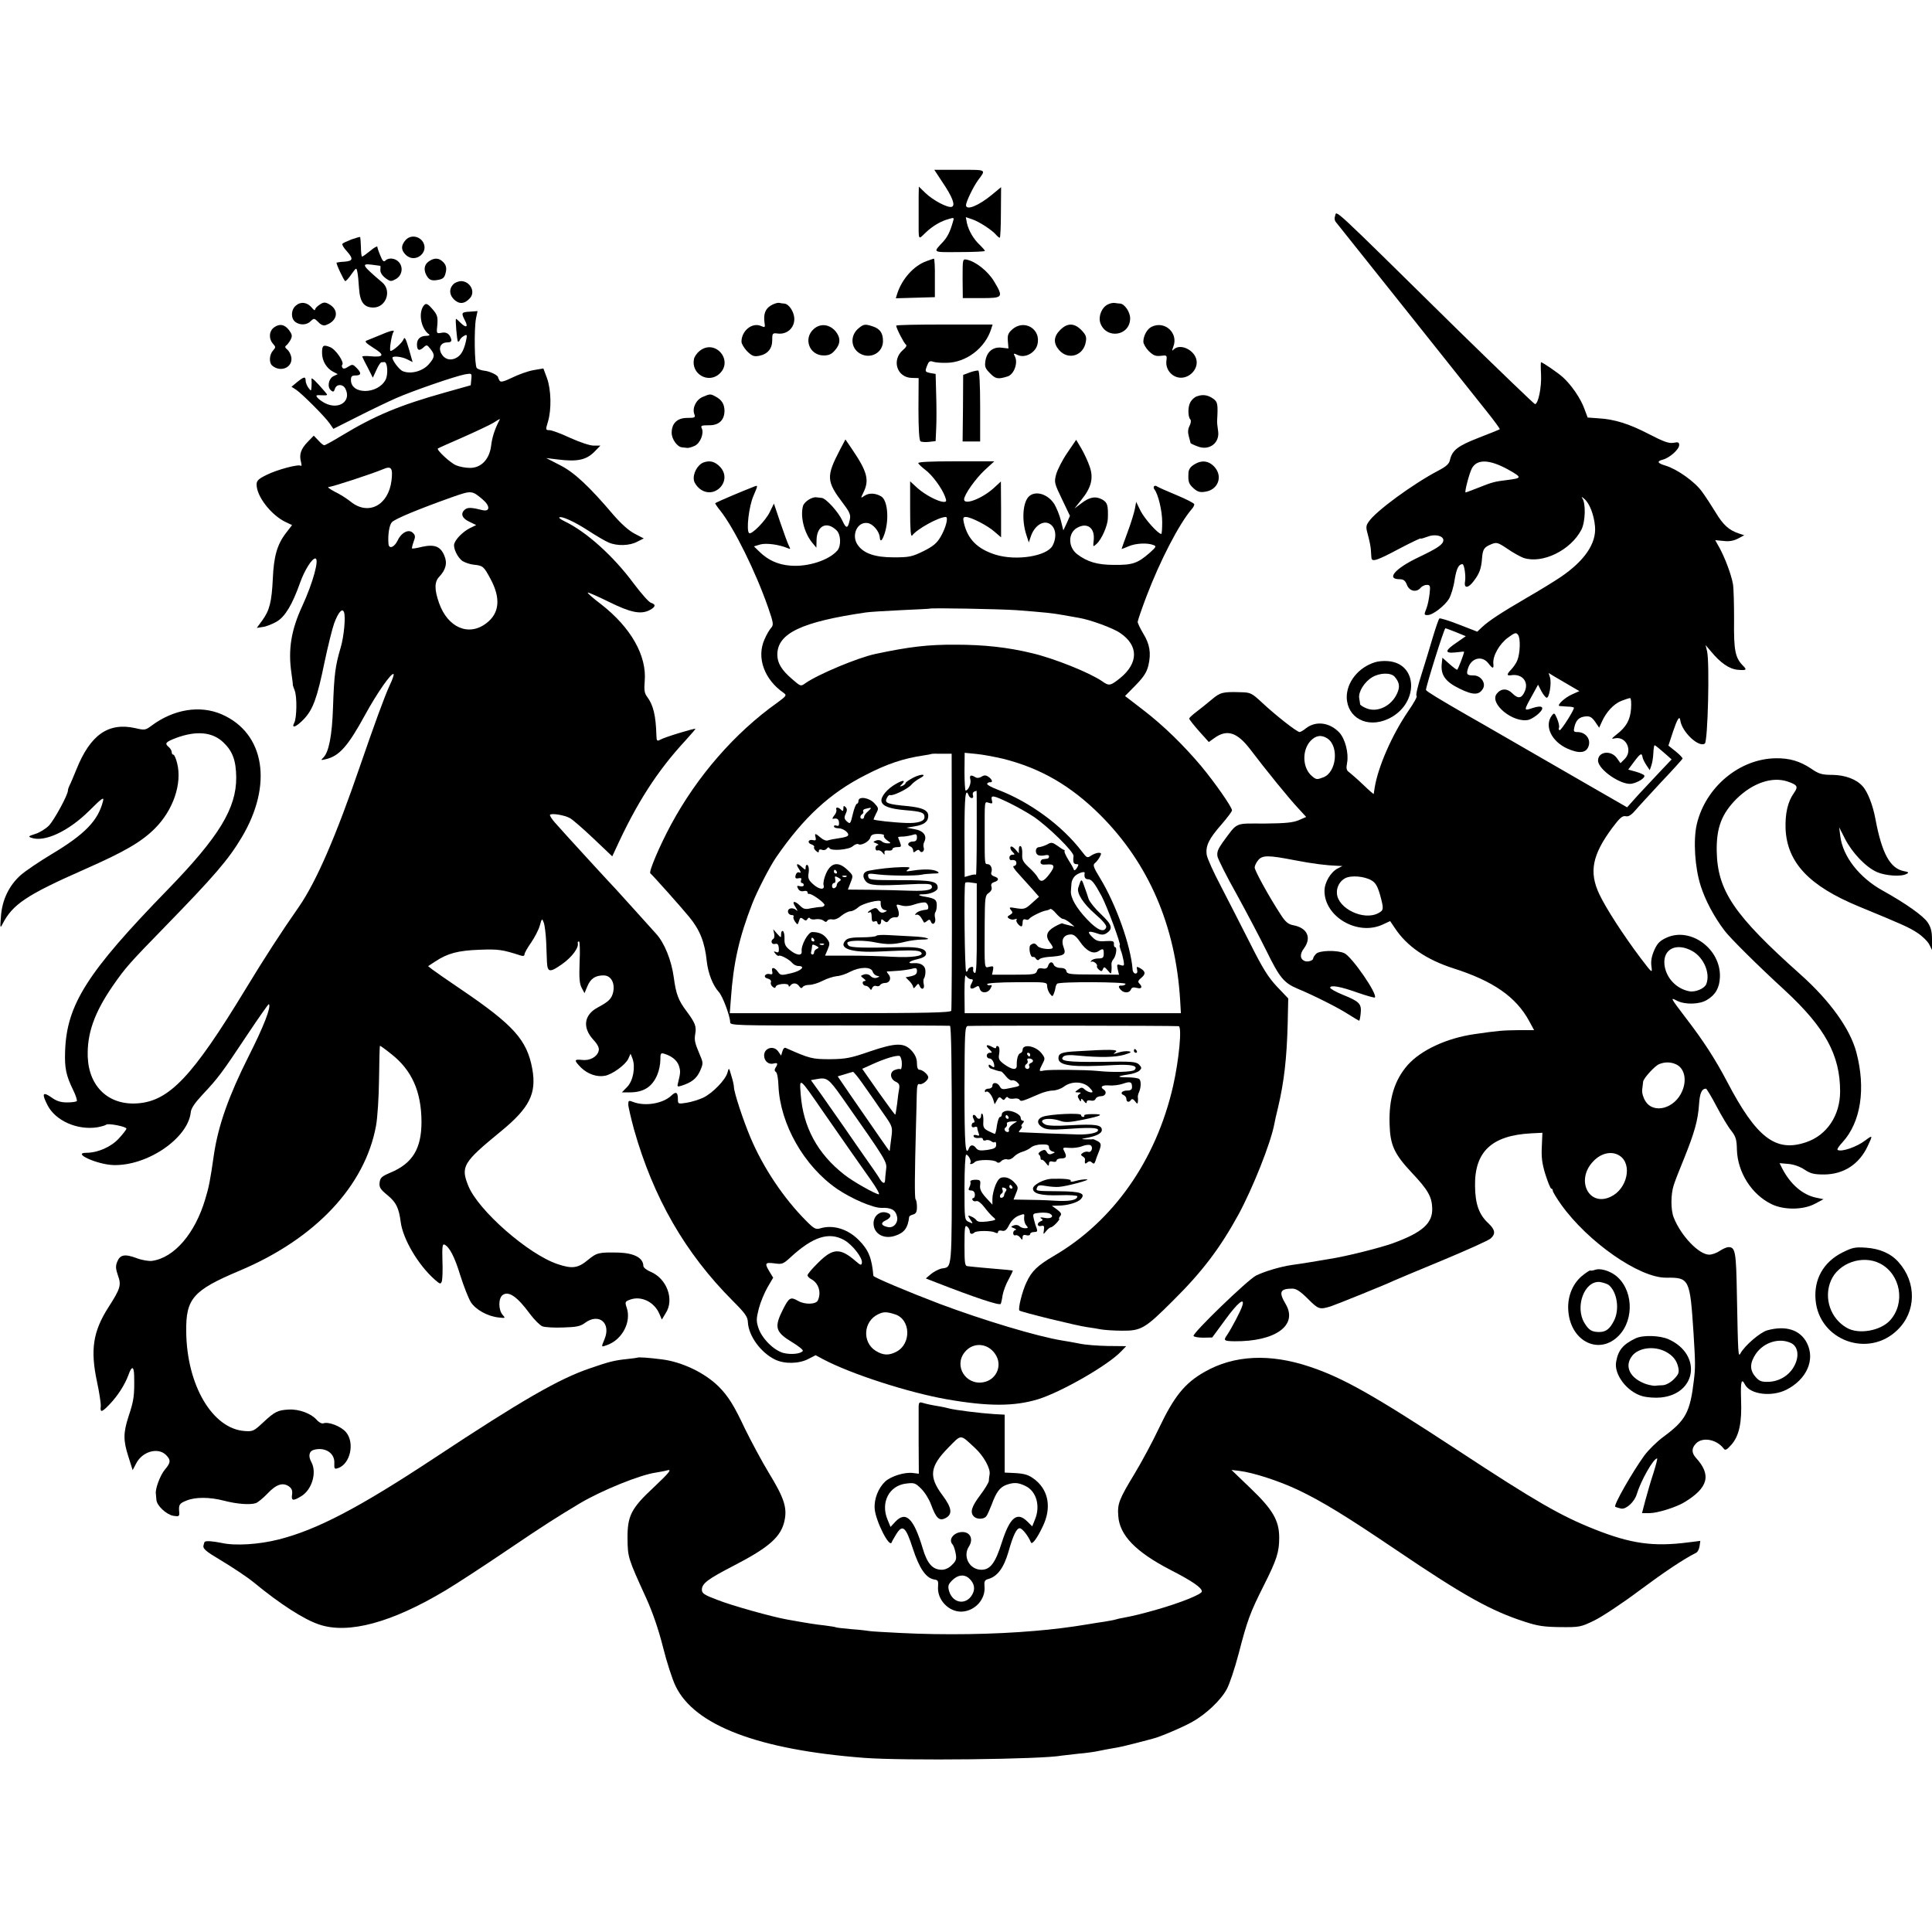 <?xml version="1.0" standalone="no"?>
<!DOCTYPE svg PUBLIC "-//W3C//DTD SVG 20010904//EN"
 "http://www.w3.org/TR/2001/REC-SVG-20010904/DTD/svg10.dtd">
<svg version="1.0" xmlns="http://www.w3.org/2000/svg"
 width="1024pt" height="1024pt" viewBox="0 0 1024 1024"
 preserveAspectRatio="xMidYMid meet">
<g transform="translate(0,1024) scale(0.1,-0.1)"
fill="#000000" stroke="none">
<path d="M4994 9276 c54 -79 71 -125 51 -132 -20 -8 -100 34 -141 74 l-34 33
-1 -51 c0 -27 0 -79 0 -115 0 -125 -4 -117 37 -78 38 36 80 61 125 73 26 8 27
7 19 -18 -15 -52 -28 -77 -51 -103 -55 -59 -61 -56 86 -55 74 0 135 3 135 6 0
4 -12 17 -26 31 -34 31 -60 77 -69 116 l-6 32 33 -11 c37 -12 107 -58 127 -82
8 -9 16 -16 20 -16 3 0 6 60 6 134 l1 134 -46 -38 c-72 -60 -140 -88 -140 -57
1 19 39 98 64 132 43 58 48 55 -98 55 l-134 0 42 -64z"/>
<path d="M7076 9094 c-4 -9 -2 -22 2 -28 27 -33 737 -925 800 -1004 41 -51 73
-95 71 -97 -2 -2 -52 -22 -111 -45 -111 -43 -141 -66 -153 -118 -4 -20 -19
-34 -59 -55 -136 -71 -337 -218 -372 -273 -15 -21 -15 -30 -3 -72 7 -26 14
-60 15 -77 1 -16 2 -36 3 -42 2 -23 30 -14 146 48 63 33 115 58 115 55 0 -3
16 2 35 9 38 16 85 6 85 -18 0 -22 -29 -42 -132 -91 -124 -59 -173 -116 -100
-116 21 0 30 -7 39 -30 13 -34 51 -42 73 -15 7 8 21 15 32 15 18 0 20 -5 15
-47 -3 -27 -10 -61 -16 -76 -14 -36 -14 -37 6 -37 27 0 90 49 113 86 11 19 25
65 30 102 10 59 21 81 41 82 10 0 19 -62 14 -92 -7 -39 18 -37 48 5 28 37 38
63 42 117 4 49 10 59 48 75 29 12 35 11 87 -24 30 -21 69 -42 85 -48 100 -33
250 40 307 150 21 42 24 140 4 167 -6 8 -1 7 11 -4 28 -23 52 -86 57 -148 7
-89 -56 -181 -183 -267 -31 -21 -112 -71 -180 -110 -137 -80 -198 -120 -236
-155 l-25 -24 -98 38 c-53 21 -100 35 -103 32 -4 -4 -19 -47 -34 -97 -14 -49
-42 -139 -61 -200 -20 -62 -31 -111 -26 -113 6 -2 -14 -38 -44 -81 -86 -126
-160 -295 -178 -406 -2 -16 -5 -31 -5 -33 -1 -2 -26 20 -55 48 -30 29 -64 58
-74 66 -16 11 -18 20 -12 52 9 50 -10 125 -41 159 -51 54 -124 64 -177 23 -13
-11 -29 -20 -34 -20 -14 0 -130 91 -200 157 -53 49 -60 53 -110 54 -97 3 -110
0 -156 -39 -24 -20 -61 -50 -81 -65 -20 -15 -37 -31 -38 -35 -1 -4 22 -33 51
-66 l53 -59 29 21 c67 48 120 32 190 -59 84 -111 207 -262 253 -311 l44 -48
-39 -17 c-31 -13 -70 -17 -182 -18 -162 0 -140 10 -221 -99 -26 -37 -32 -52
-28 -76 4 -16 48 -105 100 -197 51 -93 123 -229 160 -304 69 -141 92 -169 166
-200 78 -32 214 -100 266 -134 30 -19 57 -35 59 -35 2 0 6 18 8 40 5 50 -7 62
-96 98 -37 15 -66 32 -66 37 1 16 56 6 148 -27 46 -16 86 -27 89 -25 16 17
-122 217 -162 235 -37 17 -131 15 -149 -3 -9 -9 -16 -20 -16 -25 0 -11 -28
-20 -44 -14 -26 10 -28 37 -5 67 42 57 18 109 -56 123 -27 5 -42 17 -68 58
-59 90 -137 231 -137 248 0 9 8 26 18 38 22 28 53 28 192 1 98 -19 171 -28
230 -30 l25 -1 -25 -13 c-37 -19 -70 -74 -70 -119 0 -137 174 -239 307 -179
l41 19 25 -37 c64 -97 167 -167 309 -213 211 -67 333 -151 403 -280 l26 -48
-83 0 c-84 -1 -108 -3 -232 -21 -148 -21 -285 -85 -355 -164 -70 -80 -100
-178 -96 -312 3 -112 24 -159 119 -260 84 -89 105 -126 107 -186 3 -80 -51
-129 -207 -186 -69 -25 -252 -71 -339 -84 -16 -3 -59 -10 -95 -16 -36 -6 -83
-13 -105 -16 -60 -9 -144 -34 -188 -56 -45 -23 -339 -307 -331 -320 3 -5 26
-9 52 -9 l47 1 69 94 c66 91 106 123 90 73 -7 -25 -57 -119 -79 -152 -22 -31
-19 -34 38 -35 216 -2 337 84 272 196 -39 65 -31 83 35 83 20 0 42 -14 83 -55
55 -55 61 -57 120 -39 23 7 298 118 332 135 11 5 127 54 258 108 132 55 248
107 258 117 27 24 24 46 -12 80 -50 46 -70 102 -71 198 -3 182 89 268 297 279
l60 3 -3 -72 c-3 -57 1 -91 19 -149 13 -41 27 -75 31 -75 5 0 8 -5 8 -11 0 -6
20 -39 44 -73 142 -199 415 -389 556 -388 124 1 127 -4 146 -293 10 -161 10
-184 2 -250 -20 -170 -43 -213 -161 -300 -34 -25 -80 -70 -102 -100 -65 -90
-164 -264 -154 -271 5 -3 20 -7 32 -10 27 -4 70 36 82 76 21 70 88 190 108
190 3 0 -6 -34 -19 -76 -14 -42 -33 -108 -43 -145 l-18 -69 39 0 c43 0 142 31
186 58 127 77 144 145 60 236 -23 26 -23 51 2 76 35 35 109 21 146 -28 8 -11
16 -7 41 21 41 47 56 116 51 240 -3 96 2 115 21 78 28 -52 141 -66 219 -27
108 55 154 159 109 248 -36 70 -112 94 -210 67 -37 -10 -120 -81 -142 -122
-12 -22 -13 -12 -19 306 -4 233 -8 257 -45 257 -9 0 -29 -9 -46 -20 -16 -11
-41 -20 -56 -20 -54 0 -150 100 -188 197 -16 40 -16 122 0 171 6 20 31 84 55
142 55 137 73 200 79 284 4 62 14 85 37 86 3 0 29 -42 56 -94 27 -51 62 -110
78 -129 24 -31 29 -46 30 -102 4 -119 78 -236 183 -287 65 -32 168 -32 231 2
l45 24 -39 8 c-72 15 -136 71 -179 153 l-15 30 46 -4 c28 -2 62 -14 86 -30 33
-22 51 -26 105 -26 103 1 185 54 230 150 28 59 27 60 -12 31 -45 -35 -127 -63
-147 -51 -5 3 7 21 26 41 97 107 124 284 73 477 -33 124 -140 273 -297 413
-352 314 -439 443 -443 653 -2 124 26 198 106 278 85 83 187 118 269 91 53
-18 58 -27 35 -60 -34 -47 -48 -111 -45 -193 9 -178 126 -301 387 -409 235
-97 265 -110 311 -140 26 -17 54 -44 63 -61 l15 -30 0 56 c0 42 -6 65 -23 90
-22 34 -118 102 -239 169 -124 69 -211 181 -224 288 l-6 47 31 -61 c38 -74
110 -150 169 -176 45 -20 129 -26 157 -10 14 7 12 10 -15 15 -73 15 -116 95
-150 277 -13 71 -41 144 -68 173 -33 37 -92 59 -160 60 -56 0 -72 5 -114 34
-59 39 -114 55 -185 54 -193 -2 -374 -153 -420 -351 -19 -84 -10 -229 21 -325
24 -76 70 -163 126 -237 29 -39 175 -184 320 -317 214 -198 293 -343 293 -536
0 -127 -70 -232 -180 -269 -161 -55 -263 23 -418 319 -64 122 -127 219 -220
340 -83 109 -83 110 -47 91 43 -22 120 -20 159 4 46 27 67 65 69 122 5 147
-153 265 -281 209 -37 -17 -50 -29 -67 -67 -14 -32 -19 -59 -15 -86 5 -38 5
-38 -59 46 -90 120 -181 260 -217 336 -56 118 -38 209 69 353 39 52 53 64 70
61 14 -4 29 5 50 29 16 19 79 87 139 152 61 64 111 120 113 124 1 4 -15 21
-36 38 l-39 31 25 76 c22 65 34 85 38 58 8 -61 98 -146 130 -123 16 11 26 427
12 489 l-8 33 28 -33 c51 -62 98 -94 142 -98 46 -4 51 -1 29 21 -42 42 -50 81
-48 242 0 84 -2 170 -6 192 -9 50 -42 138 -71 191 l-23 41 43 -4 c29 -4 53 0
77 12 l34 18 -30 10 c-51 17 -82 45 -121 110 -21 34 -53 84 -73 111 -38 53
-131 119 -193 138 -44 13 -48 23 -14 32 35 9 86 54 86 77 0 15 -5 17 -30 12
-24 -4 -51 5 -130 46 -106 55 -182 79 -270 84 l-55 4 -18 48 c-20 55 -70 127
-115 167 -26 23 -106 78 -114 78 -2 0 -2 -30 0 -67 3 -67 -15 -154 -32 -155
-4 0 -186 175 -405 389 -698 687 -644 637 -655 607z m918 -1343 c74 -42 74
-45 -4 -55 -68 -8 -82 -12 -152 -40 -36 -14 -67 -26 -70 -26 -7 0 19 100 33
127 27 51 93 49 193 -6z m-276 -862 l51 -21 -46 -32 c-66 -44 -68 -60 -9 -54
25 3 46 5 46 4 0 -11 -33 -96 -37 -96 -3 0 -22 14 -42 32 l-36 32 -3 -28 c-8
-63 18 -99 94 -136 73 -36 105 -35 125 2 15 29 -13 68 -50 68 -37 0 -41 6 -29
41 18 53 74 65 106 24 24 -31 30 -31 27 -2 -4 40 32 104 77 137 38 28 44 29
54 15 14 -18 11 -99 -4 -135 -5 -14 -20 -35 -31 -47 -26 -27 -26 -35 -3 -32
60 10 97 -35 73 -87 -16 -36 -35 -39 -65 -9 -28 28 -60 27 -83 -2 -41 -53 89
-158 170 -138 13 4 36 18 51 32 37 34 22 48 -32 30 -47 -16 -47 -15 1 71 l29
53 17 -33 c9 -17 21 -33 28 -36 14 -4 28 77 18 109 l-7 22 33 -20 c19 -11 56
-33 82 -48 l48 -28 -38 -17 c-39 -17 -84 -59 -67 -62 5 0 24 -2 41 -3 18 0 34
-3 35 -6 4 -8 -66 -119 -75 -119 -5 0 -7 6 -4 13 3 7 -2 29 -10 48 -14 32 -15
33 -29 15 -39 -54 -1 -135 82 -173 62 -28 100 -25 113 10 15 38 -14 77 -58 77
-20 0 -22 3 -16 28 9 37 26 52 60 55 22 2 33 -5 50 -29 l21 -31 14 31 c23 52
63 95 103 111 20 8 42 15 47 15 5 0 7 -25 5 -55 -4 -60 -25 -98 -77 -138 -29
-23 -29 -25 -7 -20 59 11 94 -67 50 -110 l-22 -22 -20 28 c-32 43 -99 33 -99
-14 0 -48 123 -132 178 -123 35 7 74 32 67 44 -3 5 -24 14 -45 20 l-40 11 32
43 c33 44 40 47 44 22 1 -7 10 -26 20 -41 l18 -27 8 23 c5 13 10 42 11 66 1
24 4 43 7 43 3 0 24 -17 48 -38 l42 -37 -57 -60 c-32 -34 -85 -91 -119 -127
l-60 -67 -205 118 c-112 65 -296 171 -409 236 -113 65 -218 126 -235 135 -146
84 -215 126 -217 133 -2 13 96 327 103 327 3 0 29 -10 57 -21z m-681 -564 c61
-43 46 -179 -23 -205 -34 -13 -38 -13 -62 8 -49 43 -52 135 -6 185 28 30 59
34 91 12z m232 -751 c22 -13 32 -31 45 -75 21 -77 21 -83 -9 -99 -77 -41 -213
24 -219 104 -3 33 15 66 43 81 32 17 102 11 140 -11z m1701 -375 c60 -34 96
-117 74 -174 -9 -24 -57 -45 -90 -39 -69 13 -124 71 -132 141 -9 84 64 119
148 72z m-87 -600 c45 -20 59 -82 33 -142 -39 -93 -152 -123 -195 -53 -12 19
-19 44 -17 61 2 17 4 35 5 42 2 18 62 84 85 93 30 12 61 12 89 -1z m-298 -485
c68 -45 40 -176 -48 -217 -115 -55 -187 87 -94 186 42 46 100 59 142 31z m911
-994 c34 -19 41 -68 15 -118 -26 -51 -79 -84 -138 -86 -38 -1 -49 4 -69 27
-31 36 -30 73 2 121 43 63 128 88 190 56z"/>
<path d="M1863 8971 c-23 -9 -45 -19 -48 -23 -4 -3 6 -21 22 -38 37 -42 35
-53 -11 -57 -22 -1 -40 -4 -42 -5 -4 -5 40 -98 46 -98 4 0 19 16 33 37 25 35
26 36 31 12 3 -13 7 -53 9 -88 5 -72 26 -101 76 -101 67 0 99 89 47 133 -108
92 -113 101 -55 94 24 -3 45 -6 45 -6 1 -1 1 -11 0 -22 -1 -13 10 -30 27 -43
26 -19 30 -19 55 -5 33 18 41 62 16 90 -19 21 -54 25 -71 8 -9 -9 -16 -2 -27
26 -9 21 -16 42 -16 47 0 5 -17 -4 -37 -21 -21 -17 -40 -31 -44 -31 -3 0 -6
23 -6 51 -1 27 -3 51 -4 53 -2 1 -23 -5 -46 -13z"/>
<path d="M2151 8969 c-26 -29 -27 -53 -1 -79 51 -51 131 16 88 73 -23 28 -63
31 -87 6z"/>
<path d="M2272 8854 c-26 -18 -28 -50 -7 -81 11 -16 23 -21 47 -18 38 5 45 12
52 48 3 19 -1 34 -15 48 -23 23 -47 24 -77 3z"/>
<path d="M4911 8856 c-68 -24 -131 -95 -156 -174 l-7 -23 104 3 103 3 0 103
c1 56 -2 102 -5 101 -3 0 -20 -6 -39 -13z"/>
<path d="M5102 8764 l1 -104 98 0 c116 0 119 3 67 90 -33 54 -98 105 -145 114
-21 4 -21 1 -21 -100z"/>
<path d="M2408 8738 c-28 -23 -29 -58 -2 -85 28 -27 57 -25 86 8 29 34 -1 88
-48 89 -11 0 -27 -6 -36 -12z"/>
<path d="M1569 8621 c-27 -21 -29 -69 -3 -88 25 -18 61 -16 81 5 17 16 19 16
40 -5 14 -15 28 -21 40 -16 64 22 72 82 15 112 -19 10 -28 10 -48 -4 -13 -8
-24 -20 -24 -26 0 -6 -8 -2 -17 10 -24 29 -58 34 -84 12z"/>
<path d="M4086 8621 c-30 -18 -40 -46 -34 -90 4 -27 3 -28 -18 -19 -47 21
-104 -25 -104 -83 0 -11 14 -34 30 -51 26 -25 36 -29 63 -24 46 9 70 38 70 83
0 37 1 39 31 35 47 -5 86 29 86 77 0 37 -28 80 -53 82 -7 0 -19 2 -28 4 -9 1
-28 -5 -43 -14z"/>
<path d="M5873 8627 c-33 -15 -53 -63 -41 -99 31 -88 158 -69 158 25 0 33 -29
76 -53 78 -7 0 -19 2 -27 3 -8 2 -25 -1 -37 -7z"/>
<path d="M2240 8611 c-22 -43 -5 -116 34 -143 6 -4 0 -8 -14 -8 -32 0 -50 -17
-50 -45 0 -32 11 -37 33 -18 18 17 20 17 38 -6 25 -31 24 -44 -6 -79 -33 -40
-98 -57 -141 -39 -18 8 -54 55 -54 71 0 11 51 6 79 -9 l28 -14 -20 70 c-16 54
-22 66 -28 51 -7 -19 -55 -62 -69 -62 -8 0 5 85 16 102 8 12 -21 4 -81 -22
-22 -9 -49 -20 -59 -24 -16 -5 -10 -12 35 -41 60 -37 54 -50 -21 -43 -22 2
-40 1 -40 -2 1 -3 13 -29 29 -58 l27 -54 19 41 c10 23 22 41 27 41 4 0 11 0
15 1 17 1 21 -65 7 -93 -41 -79 -184 -81 -184 -2 0 19 5 24 25 24 30 0 32 13
4 41 -19 19 -22 19 -44 5 -16 -11 -26 -12 -30 -5 -4 6 -4 13 -1 16 12 12 -34
81 -64 93 -37 15 -44 10 -43 -34 1 -40 24 -78 58 -96 l25 -13 -23 -11 c-26
-14 -34 -57 -13 -75 12 -10 16 -8 21 8 8 26 41 27 55 2 35 -67 -34 -116 -109
-77 -15 8 -33 21 -39 29 -10 12 -6 14 23 12 34 -1 34 -1 17 19 -49 57 -73 80
-71 66 1 -8 1 -26 0 -40 -2 -24 -2 -24 -16 -6 -8 11 -15 28 -15 38 0 24 -9 22
-45 -7 l-30 -25 25 -16 c33 -23 151 -141 177 -178 l20 -29 129 65 c71 36 163
80 204 98 89 39 312 116 365 126 36 6 36 6 33 -26 l-3 -32 -135 -38 c-242 -68
-370 -121 -549 -229 -46 -28 -88 -51 -92 -51 -5 0 -19 11 -32 26 l-24 25 -32
-33 c-36 -37 -46 -66 -36 -105 4 -16 4 -25 0 -22 -10 11 -126 -20 -182 -48
-43 -21 -53 -31 -53 -51 0 -63 77 -162 154 -199 l34 -16 -33 -43 c-46 -60 -64
-123 -69 -241 -6 -123 -17 -167 -55 -220 l-30 -41 32 5 c18 2 50 15 73 28 45
26 83 90 124 205 23 66 63 130 81 130 23 0 -12 -128 -68 -250 -60 -129 -77
-233 -58 -360 4 -30 8 -57 7 -60 0 -3 5 -16 10 -30 13 -33 11 -145 -2 -170
-18 -34 10 -24 51 19 48 51 70 111 109 301 18 85 41 178 51 206 22 59 43 83
52 60 10 -24 0 -129 -17 -187 -29 -98 -35 -143 -41 -319 -5 -149 -22 -236 -51
-265 -15 -15 -14 -15 12 -9 72 16 119 70 209 235 64 117 141 227 151 216 3 -3
-6 -29 -20 -58 -28 -60 -84 -215 -156 -424 -128 -374 -233 -617 -325 -750 -95
-136 -183 -272 -285 -440 -280 -461 -403 -591 -571 -603 -152 -11 -258 87
-264 247 -4 123 35 234 133 376 68 98 88 120 278 315 259 266 334 353 404 470
168 280 124 554 -105 654 -116 50 -255 27 -373 -61 -31 -23 -35 -24 -86 -12
-142 31 -237 -35 -311 -219 -15 -37 -31 -75 -36 -84 -5 -10 -9 -22 -9 -28 0
-23 -73 -157 -101 -186 -17 -17 -49 -37 -72 -44 -35 -11 -39 -14 -22 -20 70
-26 198 34 308 143 68 68 79 75 73 51 -26 -103 -95 -175 -272 -281 -65 -39
-139 -89 -164 -111 -62 -55 -99 -132 -105 -219 -5 -59 -4 -65 7 -43 54 107
127 156 440 294 206 91 297 143 369 215 97 97 145 238 118 345 -6 25 -15 46
-20 46 -5 0 -9 6 -9 14 0 7 -7 19 -15 26 -24 20 -18 27 39 49 106 39 191 32
249 -23 50 -47 68 -97 69 -186 1 -164 -91 -315 -363 -595 -428 -440 -536 -610
-544 -858 -3 -88 5 -127 43 -205 14 -28 22 -55 19 -58 -4 -4 -27 -7 -52 -7
-33 0 -56 7 -83 27 -46 32 -52 20 -20 -42 42 -82 157 -133 263 -117 22 4 43
10 48 14 9 9 107 -10 107 -21 0 -5 -18 -28 -40 -52 -41 -45 -112 -76 -172 -76
-80 0 56 -62 142 -65 180 -6 397 142 411 280 2 21 22 50 64 95 79 84 100 111
234 313 62 93 114 167 116 165 14 -13 -28 -120 -108 -278 -104 -207 -160 -364
-183 -518 -20 -140 -27 -175 -46 -237 -54 -183 -165 -312 -283 -328 -16 -2
-54 4 -82 15 -62 23 -87 18 -102 -20 -9 -22 -8 -37 4 -72 19 -52 13 -70 -51
-170 -81 -127 -96 -224 -60 -393 12 -56 21 -114 20 -130 -4 -36 5 -34 48 11
42 44 80 103 99 155 17 49 29 47 30 -5 2 -104 -1 -130 -30 -216 -28 -87 -28
-127 -1 -211 l23 -73 19 36 c32 62 113 86 156 46 28 -27 28 -42 -4 -79 -25
-30 -52 -102 -48 -128 1 -7 2 -22 3 -33 2 -30 52 -77 89 -84 30 -5 33 -3 32
17 -4 42 0 48 37 63 47 20 123 20 200 0 69 -18 138 -23 169 -13 11 4 39 27 62
51 46 49 81 60 113 38 15 -11 20 -22 17 -43 -5 -34 5 -36 49 -9 56 34 83 124
54 179 -19 34 -13 60 14 67 59 15 109 -18 107 -69 -1 -33 0 -35 21 -28 64 23
88 134 41 190 -26 31 -93 57 -120 47 -8 -3 -24 5 -36 19 -29 33 -93 57 -147
54 -59 -3 -75 -11 -137 -69 -47 -44 -54 -48 -95 -45 -172 10 -310 243 -312
529 -2 173 36 217 283 321 401 169 664 448 723 768 8 44 15 154 16 250 1 94 3
173 5 174 1 1 28 -18 59 -43 110 -86 160 -199 161 -359 0 -143 -47 -221 -164
-270 -47 -20 -55 -27 -58 -53 -3 -25 4 -36 42 -67 46 -38 60 -67 70 -143 12
-90 92 -226 180 -304 29 -25 31 -26 38 -9 3 11 5 60 3 109 -2 69 0 89 9 86 27
-10 56 -66 86 -165 18 -57 43 -120 55 -140 26 -41 90 -76 148 -82 36 -4 37 -4
21 14 -23 26 -23 88 0 105 32 23 77 -8 144 -99 24 -32 54 -62 67 -67 14 -5 63
-8 110 -6 69 2 91 6 115 24 74 55 140 0 104 -86 -18 -44 -19 -43 14 -31 81 29
130 124 103 200 -9 27 -8 31 17 40 59 23 130 -11 157 -75 l13 -30 21 35 c46
72 5 182 -80 218 -22 9 -39 23 -39 31 -1 43 -48 68 -131 71 -107 2 -115 0
-164 -40 -52 -43 -83 -47 -160 -21 -155 52 -421 285 -473 415 -41 102 -28 124
171 287 154 126 192 202 168 334 -28 152 -99 231 -376 419 -71 48 -140 96
-153 106 l-23 18 38 25 c65 43 121 58 234 62 100 4 121 1 217 -30 15 -5 22 -3
22 6 0 7 16 35 35 62 19 28 40 68 46 90 11 39 12 40 21 16 5 -13 11 -61 13
-105 1 -44 4 -91 4 -105 3 -54 15 -56 79 -11 54 38 92 89 84 114 -1 4 2 7 7 7
4 0 6 -49 3 -109 -3 -84 -1 -114 11 -137 l15 -28 15 36 c17 41 42 58 86 58 39
0 61 -39 51 -88 -8 -36 -24 -51 -82 -82 -73 -39 -82 -106 -24 -170 25 -27 33
-45 29 -60 -8 -32 -47 -53 -88 -48 -43 5 -44 -2 -5 -41 35 -34 84 -51 126 -43
39 7 109 58 124 90 l12 27 10 -25 c17 -45 4 -118 -27 -150 l-29 -30 41 0 c74
0 120 29 147 94 9 21 16 56 16 78 0 36 2 39 23 32 38 -12 65 -34 75 -62 9 -28
9 -38 -3 -86 -7 -26 -6 -28 16 -21 54 17 81 38 99 78 17 38 17 44 3 77 -31 74
-34 85 -28 121 7 39 -1 58 -46 119 -44 58 -56 91 -68 180 -12 89 -49 182 -93
230 -13 14 -61 68 -108 120 -47 52 -94 104 -105 116 -29 30 -204 221 -252 274
-22 25 -54 60 -71 79 -17 19 -29 38 -27 42 7 10 76 -1 105 -17 14 -7 70 -56
125 -108 l100 -95 15 32 c112 247 222 419 373 582 30 33 54 61 53 62 -4 4
-163 -44 -185 -57 -19 -10 -21 -8 -22 22 -3 105 -16 161 -50 206 -13 17 -16
35 -12 81 12 135 -73 285 -231 408 -41 31 -73 59 -71 62 3 2 53 -20 112 -49
115 -57 169 -68 216 -44 32 17 35 30 7 39 -11 3 -52 50 -92 103 -107 145 -252
275 -366 329 -18 9 -31 18 -28 20 10 10 79 -21 153 -69 43 -28 92 -57 110 -64
44 -19 111 -17 151 5 l34 17 -48 25 c-31 16 -71 52 -112 99 -129 152 -209 227
-285 265 l-72 37 58 -7 c109 -14 156 -3 201 44 l28 29 -35 0 c-21 0 -74 18
-125 41 -49 23 -98 41 -110 41 -20 0 -21 2 -8 44 20 66 17 172 -5 232 l-19 51
-53 -9 c-28 -5 -79 -23 -111 -39 -46 -22 -62 -26 -68 -17 -4 7 -8 15 -8 18 0
11 -46 33 -73 35 -16 2 -34 8 -40 14 -12 12 -15 208 -4 264 l8 38 -40 -3 c-46
-2 -48 -6 -26 -48 18 -35 5 -40 -25 -10 -11 11 -21 20 -23 20 -5 0 5 -115 10
-120 3 -3 8 1 10 8 3 7 13 17 23 22 16 9 17 6 9 -31 -12 -50 -27 -75 -55 -88
-30 -14 -59 -4 -75 25 -17 32 -2 59 32 59 16 0 23 5 21 15 -7 29 -25 42 -52
36 -27 -5 -27 -4 -22 43 3 40 0 52 -23 79 -31 37 -40 39 -55 13z m407 -598
c-25 -48 -39 -92 -44 -136 -9 -71 -52 -117 -112 -117 -23 0 -56 6 -74 14 -31
13 -105 82 -96 89 2 2 63 29 134 60 72 32 144 66 160 76 35 22 38 24 32 14z
m-572 -320 c-16 -131 -122 -187 -215 -113 -22 18 -62 43 -88 55 -26 14 -39 24
-29 24 20 1 230 70 287 94 44 19 53 7 45 -60z m484 -101 c39 -33 39 -65 -1
-56 -59 15 -79 15 -93 4 -26 -21 -17 -47 22 -65 l37 -18 -35 -17 c-36 -19 -72
-55 -81 -81 -8 -22 17 -75 44 -93 13 -8 39 -17 59 -19 49 -5 53 -9 88 -74 56
-103 49 -183 -21 -236 -93 -72 -205 -24 -251 107 -25 71 -25 112 1 139 35 37
44 73 27 112 -20 49 -52 61 -117 47 -28 -7 -52 -11 -54 -9 -2 2 2 18 8 35 10
27 10 34 -3 47 -22 23 -62 3 -82 -41 -18 -36 -46 -46 -48 -16 -4 46 4 99 18
114 16 18 145 71 322 134 101 35 102 35 160 -14z"/>
<path d="M1453 8505 c-27 -19 -30 -60 -6 -87 15 -17 15 -19 0 -36 -20 -22 -22
-65 -4 -80 45 -38 110 -9 101 45 -3 16 -13 34 -22 41 -11 9 -13 15 -6 20 6 4
17 18 24 31 10 20 9 27 -7 50 -24 32 -51 37 -80 16z"/>
<path d="M4314 8497 c-58 -50 -25 -141 52 -141 28 0 42 7 60 28 30 34 30 67 2
101 -33 37 -79 42 -114 12z"/>
<path d="M4553 8502 c-50 -39 -45 -110 9 -138 55 -28 118 8 118 68 0 42 -15
64 -51 77 -42 14 -50 14 -76 -7z"/>
<path d="M4750 8514 c0 -13 41 -93 51 -100 7 -4 2 -15 -15 -29 -62 -53 -32
-146 46 -148 l37 -1 -1 -164 c0 -107 4 -167 11 -171 6 -4 26 -5 45 -3 l35 4 3
67 c2 36 2 116 0 177 l-3 112 -29 5 c-27 6 -28 8 -17 37 9 24 15 29 32 23 11
-4 43 -7 72 -6 104 1 206 79 237 181 l7 22 -255 0 c-141 0 -256 -2 -256 -6z"/>
<path d="M5363 8492 c-20 -18 -24 -30 -21 -61 l3 -38 -35 4 c-46 6 -79 -20
-87 -69 -5 -32 -1 -41 25 -67 29 -30 42 -32 93 -16 34 11 56 73 38 106 -9 17
-7 18 16 7 38 -17 91 11 103 54 23 84 -71 140 -135 80z"/>
<path d="M5619 8491 c-35 -35 -37 -70 -6 -106 48 -56 130 -31 142 43 5 27 0
38 -24 63 -38 38 -74 38 -112 0z"/>
<path d="M6104 8508 c-24 -11 -44 -48 -44 -79 0 -11 13 -34 29 -50 24 -23 36
-28 63 -25 33 4 34 4 30 -28 -5 -47 33 -89 79 -88 47 1 88 46 81 91 -8 55 -86
93 -121 59 -10 -11 -10 -7 -2 15 28 72 -46 139 -115 105z"/>
<path d="M3708 8380 c-14 -11 -28 -31 -30 -44 -15 -77 73 -129 132 -80 82 70
-18 191 -102 124z"/>
<path d="M5140 8266 l-35 -13 -1 -176 -2 -177 47 0 46 0 0 187 c0 116 -4 187
-10 189 -5 1 -26 -3 -45 -10z"/>
<path d="M3724 8136 c-35 -15 -56 -59 -44 -91 7 -18 3 -20 -37 -20 -53 0 -83
-28 -83 -79 0 -34 30 -75 55 -77 8 -1 21 -2 28 -3 6 -1 24 4 39 11 30 14 51
67 37 94 -6 13 0 15 38 15 53 -1 83 27 83 78 -1 35 -15 57 -47 74 -27 15 -30
15 -69 -2z"/>
<path d="M6343 8139 c-12 -4 -27 -18 -34 -31 -14 -25 -13 -78 0 -91 5 -5 3
-20 -4 -34 -9 -17 -10 -34 -4 -56 5 -18 9 -33 9 -35 0 -2 16 -10 35 -17 63
-27 122 17 111 82 -3 21 -6 45 -5 53 5 89 3 100 -21 117 -28 20 -56 24 -87 12z"/>
<path d="M4453 7858 c-75 -144 -74 -168 17 -288 34 -45 40 -60 34 -85 -10 -48
-19 -49 -39 -5 -21 46 -87 119 -110 121 -8 1 -21 2 -27 3 -24 4 -65 -23 -72
-46 -15 -57 6 -140 47 -192 l24 -29 1 44 c3 74 55 98 106 48 23 -22 25 -81 5
-106 -44 -52 -157 -89 -250 -81 -64 5 -116 28 -161 71 l-32 31 33 10 c32 9 99
0 145 -19 16 -7 17 -6 7 13 -6 12 -26 66 -45 122 l-34 101 -22 -45 c-22 -46
-95 -120 -109 -112 -17 11 -2 143 23 199 24 56 24 56 3 48 -67 -26 -192 -79
-206 -88 -2 -1 10 -19 27 -40 74 -94 186 -321 253 -512 29 -84 30 -93 16 -109
-9 -10 -25 -37 -35 -61 -43 -96 -2 -212 102 -284 17 -12 14 -16 -35 -52 -224
-159 -424 -389 -562 -645 -61 -113 -120 -252 -110 -259 10 -7 167 -183 206
-231 57 -69 83 -136 93 -235 7 -63 32 -128 64 -163 20 -21 60 -128 60 -160 0
-17 23 -18 578 -17 317 0 582 -1 587 -2 7 -2 10 -222 10 -635 -1 -688 4 -640
-57 -652 -15 -4 -39 -17 -54 -29 l-27 -23 59 -23 c200 -78 332 -122 338 -112
2 3 7 24 10 46 4 22 18 60 32 84 13 24 23 45 22 47 -2 1 -43 5 -93 9 -49 4
-99 9 -110 10 -11 1 -27 3 -37 4 -14 1 -16 16 -16 111 0 93 2 109 14 99 8 -6
14 -18 14 -25 0 -15 12 -18 24 -7 10 11 88 11 109 1 11 -6 17 -5 17 3 0 6 9 9
20 6 16 -4 25 3 39 31 12 23 31 41 51 49 30 11 31 11 28 -11 -1 -13 3 -31 11
-40 12 -14 11 -16 -6 -16 -10 0 -24 5 -30 11 -7 7 -20 8 -30 4 -17 -7 -17 -8
2 -15 11 -5 14 -9 8 -9 -7 -1 -13 -8 -13 -17 0 -9 6 -14 13 -11 6 2 17 -3 24
-12 11 -15 12 -14 13 1 0 11 6 15 20 11 11 -3 20 0 20 6 0 6 9 11 21 11 16 0
19 4 14 18 -4 9 -11 31 -15 49 -7 31 -7 31 31 35 22 2 46 0 54 -5 25 -14 5
-29 -28 -22 -21 4 -27 3 -19 -3 11 -7 11 -10 -2 -15 -22 -9 -20 -30 2 -25 15
4 18 0 15 -21 -4 -25 -4 -26 12 -6 9 11 20 20 25 20 5 0 18 10 30 23 11 12 18
22 14 22 -3 0 -1 6 5 14 9 11 6 18 -16 35 l-28 20 35 1 c48 0 105 17 120 36
25 29 -4 39 -113 40 -129 1 -128 1 -120 20 4 12 14 14 47 8 22 -4 52 -6 66 -5
41 2 177 39 150 40 -14 1 -40 -3 -58 -8 -20 -6 -30 -6 -27 0 6 9 -36 13 -103
11 -40 -2 -97 -32 -97 -52 0 -27 44 -38 141 -35 52 2 94 -1 94 -6 0 -20 -42
-28 -121 -23 -46 3 -114 5 -151 5 l-66 1 13 33 c13 31 13 34 -10 59 -15 16
-35 26 -52 26 -23 0 -31 -7 -46 -40 -9 -22 -17 -55 -17 -73 l0 -32 -35 38
c-25 28 -33 45 -30 66 3 25 0 28 -26 28 -17 0 -28 -5 -26 -11 3 -6 0 -19 -5
-28 -7 -14 -5 -18 10 -18 11 0 18 -8 19 -20 1 -11 -3 -20 -8 -20 -6 0 -7 -5
-4 -11 4 -6 13 -8 20 -5 8 3 26 -11 42 -32 15 -20 36 -44 47 -53 18 -15 17
-16 -30 -23 -35 -4 -52 -3 -59 7 -5 7 -18 16 -29 20 -17 7 -18 6 -3 -17 16
-23 15 -23 -7 -13 -24 11 -24 13 -24 184 0 95 4 173 9 173 12 0 30 -36 22 -44
-3 -3 -2 -6 3 -6 6 0 15 5 21 11 14 14 102 14 116 0 6 -6 15 -5 24 5 8 8 23
12 32 9 10 -3 25 3 35 14 10 11 30 22 44 26 15 4 35 14 45 22 9 9 35 17 57 17
31 1 40 -2 40 -16 0 -9 8 -18 18 -21 16 -4 16 -5 -2 -12 -13 -6 -21 -3 -28 9
-7 13 -13 14 -30 5 -11 -6 -17 -14 -12 -18 5 -3 9 -12 9 -18 0 -7 3 -12 7 -10
4 1 14 -7 22 -18 13 -17 15 -17 16 -3 0 11 6 15 20 11 11 -3 20 0 20 6 0 6 11
11 25 11 27 0 31 10 15 40 -9 17 -7 19 27 16 21 -2 52 2 69 9 17 7 37 9 44 5
16 -10 5 -41 -12 -35 -7 3 -20 0 -28 -5 -12 -8 -13 -12 -2 -19 8 -4 13 -11 13
-15 -3 -24 0 -28 12 -17 10 8 17 7 25 -1 8 -8 13 -7 18 8 3 10 9 28 14 39 19
47 19 55 -3 67 -12 6 -23 11 -24 10 -2 -1 -18 -1 -35 -1 -27 1 -29 2 -8 6 59
10 90 25 90 44 0 27 -34 32 -165 25 -77 -5 -121 -3 -135 4 -48 26 16 41 80 19
25 -9 50 -8 119 6 102 21 118 30 51 30 -26 0 -46 -3 -43 -7 2 -5 -1 -8 -6 -8
-6 0 -11 4 -11 10 0 13 -165 5 -203 -9 -34 -13 -33 -40 3 -59 18 -9 48 -11
105 -7 140 10 185 9 185 -5 0 -14 -46 -24 -105 -23 -44 1 -304 11 -314 12 -2
1 2 8 9 16 7 8 9 15 5 15 -4 0 -2 7 5 15 9 10 9 15 1 15 -6 0 -11 7 -11 15 0
19 -48 42 -77 37 -13 -2 -23 -10 -23 -18 0 -8 -4 -14 -9 -14 -6 0 -13 -20 -17
-45 -3 -25 -8 -45 -11 -45 -2 0 -17 7 -34 15 -25 13 -29 21 -27 50 1 19 -1 37
-5 41 -4 4 -7 0 -7 -9 0 -19 -15 -23 -25 -7 -12 20 -26 10 -15 -10 7 -14 7
-20 0 -20 -5 0 -10 -7 -10 -15 0 -9 6 -12 15 -9 8 4 15 2 15 -4 0 -6 3 -18 7
-28 5 -13 3 -16 -10 -11 -9 3 -17 2 -17 -3 0 -10 14 -14 38 -11 6 1 12 -3 12
-8 0 -6 7 -8 15 -5 8 4 21 1 29 -5 7 -6 16 -8 19 -4 4 3 7 -3 7 -14 0 -17 -9
-22 -47 -28 -37 -5 -49 -3 -59 9 -14 20 -30 20 -38 1 -19 -50 -24 14 -24 314
1 295 2 330 17 333 13 3 1078 2 1118 -1 19 -1 2 -179 -29 -316 -90 -395 -318
-719 -633 -902 -85 -50 -117 -80 -144 -139 -23 -47 -46 -142 -38 -150 7 -8
306 -81 358 -88 24 -3 58 -9 74 -12 17 -3 67 -7 112 -7 101 -1 122 11 268 157
157 155 252 281 350 460 75 139 169 374 189 477 2 13 11 53 20 89 32 136 46
258 51 441 l3 137 -59 62 c-47 50 -76 96 -145 234 -48 94 -117 230 -154 301
-38 72 -71 145 -74 164 -7 47 11 85 78 161 31 36 56 69 56 75 0 17 -90 146
-163 234 -96 114 -204 219 -313 302 l-91 70 56 57 c44 45 59 69 68 106 15 65
7 112 -28 169 -16 27 -29 54 -29 61 0 6 20 65 45 131 73 193 175 389 241 466
8 8 14 20 14 26 0 6 -42 27 -92 48 -51 21 -98 42 -104 46 -14 11 -26 -1 -15
-15 20 -26 41 -114 41 -173 0 -35 -2 -63 -5 -63 -17 0 -88 80 -109 121 l-24
49 -7 -38 c-4 -20 -21 -76 -39 -124 -18 -49 -32 -88 -31 -88 1 0 19 7 38 15
38 16 99 19 131 6 16 -6 14 -10 -18 -39 -66 -58 -93 -67 -191 -66 -89 0 -142
16 -196 57 -48 37 -49 111 -1 139 54 31 96 1 89 -65 -4 -37 -4 -37 15 -20 27
24 59 97 60 136 2 69 -2 83 -29 99 -36 20 -68 14 -112 -20 l-36 -27 36 45 c53
65 66 115 45 176 -9 27 -29 70 -44 96 l-28 47 -47 -69 c-26 -38 -52 -89 -59
-114 -11 -42 -10 -47 31 -132 l42 -88 -17 -39 -18 -38 -13 52 c-7 29 -23 67
-34 86 -33 53 -97 74 -133 44 -35 -29 -42 -127 -16 -206 l13 -40 10 30 c19 59
68 91 103 67 31 -20 36 -70 13 -114 -30 -56 -192 -82 -302 -48 -96 30 -148 82
-168 168 -6 26 -4 32 10 32 27 0 115 -45 152 -78 l35 -30 0 148 -1 148 -38
-35 c-62 -56 -157 -92 -157 -60 0 25 62 112 111 157 l49 45 -204 0 c-134 0
-202 -3 -199 -10 2 -5 19 -21 37 -35 37 -27 89 -98 105 -142 9 -24 8 -28 -7
-28 -30 1 -98 37 -139 73 l-39 36 0 -150 c0 -107 3 -147 11 -137 25 34 141 98
178 98 15 0 0 -59 -28 -106 -20 -34 -40 -50 -92 -76 -60 -29 -74 -32 -157 -32
-99 0 -159 21 -190 66 -35 50 -3 123 51 116 29 -3 63 -43 66 -75 2 -29 13 -20
26 20 25 78 15 179 -20 197 -30 17 -63 18 -86 3 -22 -15 -22 -15 -7 16 33 66
21 111 -59 229 l-36 53 -28 -53z m934 -852 c145 -11 194 -16 248 -26 28 -5 66
-12 85 -15 59 -10 180 -54 217 -80 98 -66 98 -159 0 -239 -51 -41 -59 -43 -95
-17 -65 45 -253 121 -372 149 -128 31 -253 45 -405 45 -147 1 -246 -11 -425
-49 -94 -20 -304 -108 -371 -155 -25 -18 -25 -18 -72 23 -54 46 -77 84 -77
128 0 113 127 174 470 224 19 3 103 8 185 12 83 4 151 7 152 8 6 5 374 -2 460
-8z m-342 -1436 c1 -371 -1 -681 -3 -687 -3 -10 -130 -13 -589 -13 l-585 0 6
78 c13 188 44 325 113 502 27 69 92 195 126 245 146 212 285 341 474 437 114
59 200 88 308 104 22 3 41 7 42 8 1 1 26 2 55 1 l52 0 1 -675z m269 649 c201
-50 361 -143 517 -298 258 -258 400 -588 424 -982 l4 -69 -573 0 -573 0 -1
107 c0 74 3 102 9 90 6 -9 17 -17 25 -17 12 0 13 -4 4 -21 -15 -26 -5 -37 19
-22 16 10 20 9 24 -8 7 -25 43 -25 57 2 9 16 8 20 -2 17 -8 -2 -15 1 -16 6 -1
5 66 10 158 10 155 1 160 1 160 -20 0 -11 6 -29 14 -40 13 -17 15 -17 21 -2 4
9 8 23 9 32 1 8 5 18 9 22 11 12 367 10 363 -1 -2 -5 -11 -9 -20 -9 -19 2 -21
-7 -4 -24 17 -17 45 -15 52 3 4 11 13 14 31 9 26 -7 33 4 13 24 -8 8 -6 16 12
30 24 20 22 35 -10 52 -15 8 -17 7 -13 -10 3 -13 0 -20 -9 -20 -7 0 -15 10
-15 23 -10 125 -87 342 -172 482 -35 57 -40 71 -28 80 7 5 19 20 26 33 10 19
9 22 -6 22 -10 0 -28 -7 -40 -15 -20 -14 -23 -12 -48 21 -106 139 -277 264
-448 329 -32 12 -57 26 -55 31 2 5 9 8 16 8 17 -2 10 17 -11 30 -12 8 -22 8
-35 -1 -12 -7 -24 -8 -33 -2 -23 14 -32 10 -26 -12 6 -21 -11 -59 -25 -59 -3
0 -6 45 -6 100 l1 100 61 -6 c34 -3 96 -15 140 -25z m-137 -394 c0 -124 -2
-224 -4 -221 -3 2 -17 1 -32 -4 l-28 -8 -1 224 c0 203 5 252 22 209 3 -8 10
-15 17 -15 6 0 9 6 6 14 -3 8 -1 17 6 20 7 2 12 5 13 5 1 1 1 -100 1 -224z
m171 160 c39 -19 98 -52 131 -74 80 -55 213 -186 211 -208 -4 -33 0 -43 15
-43 13 0 13 -3 3 -20 -9 -13 -14 -16 -17 -8 -2 7 -15 30 -28 50 -13 21 -22 41
-21 45 2 5 1 8 -2 8 -3 0 -19 10 -35 22 -27 19 -33 20 -55 7 -14 -7 -33 -13
-42 -14 -22 0 -24 -35 -4 -43 8 -3 24 -3 35 0 12 3 21 1 21 -6 0 -6 -4 -12
-10 -12 -5 -1 -16 -2 -22 -3 -7 0 -13 -8 -13 -16 0 -11 9 -14 32 -12 43 4 47
-9 15 -51 -31 -41 -47 -46 -62 -17 -6 12 -28 36 -48 54 -30 28 -36 40 -34 69
1 20 -2 38 -8 42 -6 3 -10 -3 -10 -16 l0 -22 -19 22 c-11 12 -22 18 -25 12 -3
-5 1 -17 10 -25 14 -15 14 -16 0 -16 -9 0 -16 -7 -16 -15 0 -8 3 -14 8 -14 19
3 29 -2 29 -16 0 -8 -6 -15 -14 -15 -8 0 4 -19 26 -42 22 -24 55 -61 74 -82
l34 -39 -38 -34 c-34 -31 -41 -33 -81 -27 -38 7 -42 6 -30 -9 11 -13 10 -17
-5 -26 -15 -9 -16 -12 -4 -20 8 -5 21 -7 30 -3 9 3 13 2 9 -3 -7 -7 14 -35 26
-35 3 0 6 9 6 21 0 14 5 19 15 16 8 -4 17 -2 20 3 7 11 67 41 89 44 8 1 18 5
22 8 3 4 17 -6 31 -23 14 -16 30 -29 36 -29 7 0 23 -9 37 -20 l25 -21 -30 7
c-16 4 -32 8 -34 10 -2 2 -21 -6 -42 -18 -42 -24 -50 -50 -24 -84 8 -10 15
-22 15 -26 0 -14 -67 -8 -80 7 -14 17 -20 18 -37 7 -14 -9 -3 -69 12 -64 4 2
12 -2 16 -10 6 -8 12 -9 17 -3 4 6 25 11 47 13 88 6 97 12 82 52 -14 37 -1 64
34 67 18 2 31 -7 52 -37 34 -50 70 -69 98 -52 26 17 29 15 29 -13 0 -21 -5
-25 -29 -25 -17 0 -33 -6 -37 -12 -4 -7 -4 -10 0 -6 9 8 36 -13 30 -23 -2 -4
3 -12 11 -19 12 -10 16 -9 21 4 5 13 9 12 25 -7 18 -21 18 -21 20 -2 1 11 1
26 0 33 -1 8 3 20 10 28 15 18 21 64 9 64 -4 0 -7 8 -6 18 1 14 -6 16 -44 14
-35 -3 -50 1 -67 18 -33 31 -28 39 15 25 30 -11 41 -11 57 -1 36 24 29 45 -29
100 -31 29 -60 65 -66 81 -5 17 -16 48 -24 70 -14 40 -15 40 -31 -10 -9 -29
25 -83 89 -139 42 -36 63 -62 59 -71 -11 -30 -47 -15 -101 42 -58 61 -89 116
-86 151 1 12 2 30 3 40 0 10 7 25 14 34 13 18 58 34 56 21 -4 -21 2 -33 17
-33 20 0 34 -18 73 -90 29 -55 105 -260 96 -260 -3 0 0 -11 5 -26 6 -14 12
-39 15 -55 5 -28 3 -30 -16 -24 -19 6 -20 4 -15 -22 l7 -29 -138 1 c-123 0
-138 2 -141 18 -2 11 -13 17 -32 17 -16 0 -30 7 -34 15 -8 21 -23 19 -31 -4
-4 -13 -12 -17 -29 -14 -17 4 -26 0 -30 -14 -6 -17 -17 -19 -122 -19 l-116 0
5 24 c4 21 2 23 -19 18 -28 -7 -26 -20 -25 228 1 138 2 150 21 163 14 10 19
21 15 33 -4 13 0 20 15 25 26 8 26 22 -1 30 -12 4 -18 12 -15 21 8 20 -3 44
-20 44 -15 0 -15 0 -15 160 0 182 -2 172 22 165 19 -6 21 -4 16 14 -7 29 6 27
91 -14z m-171 -666 c1 -178 -2 -239 -10 -236 -7 2 -11 11 -9 20 2 11 -2 15
-13 11 -8 -3 -15 -10 -15 -15 0 -5 -4 -9 -9 -9 -8 0 -13 457 -5 471 2 3 16 4
32 1 l29 -4 0 -239z m168 -999 c3 -5 1 -10 -4 -10 -6 0 -11 5 -11 10 0 6 2 10
4 10 3 0 8 -4 11 -10z m22 -39 c-13 -9 -22 -22 -20 -28 3 -7 0 -13 -6 -13 -15
0 -23 18 -10 25 5 4 8 12 6 19 -3 6 7 11 25 12 l29 1 -24 -16z m-2 -331 c3 -5
1 -10 -4 -10 -6 0 -11 5 -11 10 0 6 2 10 4 10 3 0 8 -4 11 -10z m-34 -24 c-5
-6 -9 -15 -9 -21 0 -5 -5 -11 -11 -13 -14 -5 -15 15 -1 23 5 3 7 12 3 20 -4
11 -1 13 11 9 11 -4 13 -10 7 -18z"/>
<path d="M4842 6119 c-23 -12 -42 -25 -42 -29 0 -4 -8 -11 -17 -15 -15 -5 -16
-4 -5 6 24 25 11 27 -28 5 -47 -26 -83 -69 -78 -93 5 -26 44 -40 125 -47 88
-7 103 -13 103 -37 0 -22 -35 -33 -95 -31 -65 2 -175 14 -175 19 0 2 6 16 14
32 14 26 13 29 -10 54 -28 30 -84 38 -84 12 0 -8 -4 -15 -8 -15 -5 0 -15 -25
-22 -55 -12 -52 -14 -54 -31 -39 -14 13 -16 20 -7 40 9 18 8 28 0 36 -9 9 -12
8 -12 -7 0 -15 -3 -16 -12 -7 -16 16 -31 15 -25 0 2 -7 -3 -21 -12 -31 -8 -10
-11 -18 -6 -17 22 5 31 -1 32 -21 1 -14 -3 -19 -13 -15 -8 3 -14 1 -14 -4 0
-6 11 -10 24 -10 27 0 62 -28 49 -40 -4 -5 -26 -10 -48 -13 -22 -3 -47 -8 -56
-11 -9 -4 -25 2 -39 14 -29 25 -34 25 -27 1 3 -14 0 -17 -13 -14 -25 7 -34
-14 -10 -22 11 -4 18 -10 15 -15 -3 -4 2 -13 10 -20 12 -10 15 -10 15 0 0 7 7
10 17 6 9 -4 20 -1 25 6 6 8 11 9 14 3 7 -17 104 -9 124 10 10 9 23 14 29 11
15 -10 59 14 64 35 4 14 14 19 42 19 20 0 34 -4 30 -9 -3 -5 5 -17 17 -25 22
-15 22 -16 2 -16 -11 0 -25 5 -31 11 -7 7 -20 8 -30 4 -17 -7 -17 -8 2 -15 11
-5 14 -9 8 -9 -7 -1 -13 -8 -13 -17 0 -9 6 -14 13 -11 6 2 18 -3 25 -12 10
-13 12 -14 10 -1 -2 10 4 14 20 12 12 -2 22 2 22 7 0 6 11 11 25 11 22 0 24 2
15 26 -6 14 -10 26 -10 27 0 1 12 3 28 3 15 1 37 5 50 9 18 6 22 4 22 -14 0
-14 -6 -21 -19 -21 -26 0 -37 -18 -17 -26 9 -3 16 -13 16 -21 0 -12 3 -13 14
-4 10 8 16 9 21 1 9 -15 27 -1 21 17 -3 8 -2 22 3 31 16 32 -4 59 -51 67 l-43
8 42 7 c51 8 73 25 73 56 0 29 -30 43 -105 51 -113 10 -129 17 -114 44 5 11
13 17 17 15 12 -7 93 32 112 54 9 11 29 26 44 34 44 23 13 27 -32 5z m-240
-178 c-12 -10 -22 -23 -22 -30 0 -6 -4 -11 -10 -11 -13 0 -13 17 0 25 6 4 8
10 5 15 -3 5 3 11 12 13 34 9 36 7 15 -12z"/>
<path d="M4234 5635 c12 -18 13 -23 2 -19 -8 3 -16 -3 -19 -15 -4 -15 0 -19
15 -16 14 3 18 0 14 -10 -3 -8 -1 -15 4 -15 6 0 10 -5 10 -11 0 -6 -9 -9 -20
-6 -16 4 -18 2 -10 -13 6 -12 17 -16 30 -13 11 3 20 0 20 -6 0 -6 3 -10 8 -9
12 4 82 -46 82 -58 0 -6 -8 -11 -17 -11 -10 0 -34 -3 -55 -7 -30 -7 -40 -4
-57 13 -30 30 -47 26 -25 -6 13 -21 14 -25 2 -15 -8 7 -23 10 -31 6 -19 -7
-11 -34 10 -34 8 0 12 -4 9 -9 -3 -4 1 -16 8 -26 13 -18 14 -18 21 4 5 18 9
20 22 10 12 -10 16 -10 23 0 4 8 10 9 14 3 3 -5 17 -7 31 -4 14 2 31 -1 39 -7
11 -9 16 -9 21 -1 4 7 16 9 26 7 12 -3 31 4 48 19 16 13 38 24 48 24 11 0 30
10 43 22 21 20 120 44 118 29 -2 -25 5 -40 20 -44 16 -4 16 -4 -1 -12 -12 -5
-22 -2 -31 10 -10 14 -16 15 -34 6 -12 -6 -22 -14 -22 -17 0 -3 5 -2 10 1 6 4
10 -6 10 -24 0 -23 4 -29 15 -25 8 4 15 1 15 -5 0 -6 5 -11 10 -11 6 0 10 7
10 16 0 14 3 14 15 4 13 -11 18 -10 28 4 7 10 22 16 33 14 20 -3 24 19 9 54
-6 15 -3 16 22 9 20 -6 44 -4 72 6 24 8 49 12 57 9 14 -6 20 -35 7 -37 -28 -3
-47 -9 -57 -19 -8 -8 -8 -11 2 -8 8 2 19 -6 25 -17 7 -11 13 -22 14 -24 2 -2
9 1 17 8 11 9 15 8 20 -4 9 -24 29 -6 22 20 -3 12 -2 25 1 29 4 4 8 20 8 36 1
31 -9 38 -60 47 -39 6 -45 13 -12 13 37 0 77 17 77 34 0 35 -29 41 -199 41
-154 0 -166 1 -169 19 -4 17 1 18 55 11 62 -7 195 -8 228 -1 11 3 38 5 60 6
32 0 36 3 23 11 -21 12 -68 14 -128 5 -39 -6 -42 -6 -27 6 15 11 10 13 -35 12
-49 -1 -124 -9 -174 -19 -30 -6 -36 -30 -16 -55 20 -24 59 -26 234 -17 71 4
109 3 114 -4 15 -24 -17 -33 -109 -30 -50 2 -146 4 -213 5 l-120 1 14 37 c15
37 15 38 -17 68 -47 45 -86 39 -112 -18 -11 -24 -17 -52 -14 -63 9 -28 -24
-25 -57 6 -23 21 -27 32 -22 59 3 19 0 37 -6 41 -5 3 -10 -2 -10 -11 0 -16 -1
-16 -18 -1 -27 25 -37 21 -18 -8z m201 -15 c3 -5 1 -10 -4 -10 -6 0 -11 5 -11
10 0 6 2 10 4 10 3 0 8 -4 11 -10z m14 -51 c-8 -4 -14 -14 -14 -20 0 -7 -6
-14 -12 -16 -7 -3 -13 2 -13 11 0 9 5 16 11 16 6 0 9 9 6 20 -4 17 -2 18 15 9
17 -9 18 -13 7 -20z m38 25 c-3 -3 -12 -4 -19 -1 -8 3 -5 6 6 6 11 1 17 -2 13
-5z"/>
<path d="M4103 5293 c3 -13 1 -26 -4 -29 -17 -10 -10 -32 9 -27 13 3 18 -2 20
-22 1 -21 -2 -26 -14 -21 -14 5 -15 4 -4 -9 7 -9 15 -13 18 -11 6 7 56 -19 71
-38 8 -9 22 -16 32 -16 41 0 16 -26 -37 -38 -53 -13 -57 -12 -71 7 -18 26 -37
27 -30 2 3 -14 0 -17 -13 -14 -10 3 -21 0 -25 -7 -4 -7 2 -14 15 -17 12 -3 19
-11 16 -19 -3 -7 1 -18 9 -24 10 -8 14 -8 17 1 5 15 68 20 68 5 0 -7 3 -7 8
-1 12 17 34 17 47 -1 8 -12 14 -14 19 -6 4 7 20 12 36 12 16 0 48 10 71 22 23
12 56 22 73 24 18 1 49 11 71 23 52 27 111 28 120 2 3 -11 14 -21 23 -23 16
-3 16 -4 0 -10 -10 -4 -24 -1 -33 8 -9 10 -23 13 -36 9 -19 -7 -20 -7 -2 -21
12 -9 14 -13 5 -14 -17 0 -10 -25 7 -25 6 0 15 -6 20 -13 7 -11 9 -11 14 2 4
9 13 13 21 10 8 -3 17 -1 21 5 3 6 15 11 26 11 25 0 35 25 19 45 -7 8 -11 15
-9 16 2 0 24 1 49 3 25 1 60 6 78 10 28 8 32 6 32 -11 0 -15 -9 -22 -30 -27
l-30 -6 20 -20 c11 -11 20 -26 20 -32 1 -8 6 -6 14 5 12 15 14 16 20 2 9 -25
29 -18 22 9 -3 12 -2 26 1 30 4 4 8 20 8 36 1 31 -23 48 -62 45 -39 -3 -25 11
19 21 27 6 44 15 46 26 5 28 -34 40 -127 38 -203 -5 -272 -3 -283 8 -6 6 -9
14 -6 17 11 12 93 12 148 0 62 -12 96 -12 160 4 25 6 63 11 84 11 67 0 29 14
-47 17 -40 2 -98 5 -130 7 -32 2 -60 0 -62 -4 -3 -4 -37 -8 -76 -8 -51 0 -76
-4 -86 -15 -44 -44 30 -68 182 -60 170 8 204 8 217 -5 19 -19 -49 -29 -152
-23 -52 3 -154 6 -226 6 l-131 0 14 33 c12 29 12 35 -4 57 -18 24 -42 35 -78
35 -22 0 -60 -70 -56 -102 3 -26 -28 -22 -63 7 -23 18 -29 31 -28 59 1 19 -3
38 -8 41 -6 3 -10 -4 -10 -16 0 -21 0 -21 -21 2 l-21 24 5 -22z m212 -33 c3
-5 1 -10 -4 -10 -6 0 -11 5 -11 10 0 6 2 10 4 10 3 0 8 -4 11 -10z m15 -49
c-8 -3 -15 -12 -15 -18 0 -7 -4 -13 -10 -12 -5 1 -8 6 -6 13 2 6 4 19 5 28 0
13 4 14 20 6 17 -9 18 -12 6 -17z m37 23 c-3 -3 -12 -4 -19 -1 -8 3 -5 6 6 6
11 1 17 -2 13 -5z"/>
<path d="M3729 7789 c-32 -12 -58 -60 -51 -95 2 -13 16 -33 30 -44 78 -62 176
40 110 114 -28 30 -55 37 -89 25z"/>
<path d="M6331 7779 c-22 -13 -31 -27 -32 -46 -2 -48 1 -57 28 -82 21 -18 34
-22 62 -17 67 10 93 80 49 130 -30 34 -68 39 -107 15z"/>
<path d="M7288 6730 c-88 -27 -151 -106 -150 -187 3 -108 108 -164 218 -114
165 75 164 296 -1 307 -22 2 -52 -1 -67 -6z m104 -77 c25 -29 29 -52 14 -86
-29 -68 -105 -106 -164 -81 -18 7 -32 17 -33 21 0 4 -3 19 -5 33 -5 33 27 85
68 110 41 25 100 26 120 3z"/>
<path d="M4610 4667 c-101 -35 -127 -40 -210 -41 -95 0 -108 3 -236 60 -6 3
-14 -5 -17 -18 l-7 -23 -15 22 c-24 34 -75 19 -75 -21 0 -30 24 -50 50 -43 22
6 25 0 10 -23 -6 -9 -5 -17 2 -21 7 -4 13 -37 14 -74 9 -203 135 -425 310
-546 78 -53 192 -102 236 -101 50 2 74 -10 82 -44 9 -33 -17 -64 -47 -58 -36
7 -42 22 -14 35 33 15 35 35 5 42 -35 10 -68 -18 -68 -57 0 -55 54 -86 114
-66 49 16 68 41 75 101 1 4 10 9 21 12 15 4 20 14 20 39 0 19 -3 38 -7 41 -6
6 -5 131 2 392 2 55 3 128 4 162 1 48 4 61 15 57 13 -5 46 20 46 36 0 14 -30
40 -46 40 -9 0 -14 11 -14 35 0 24 -9 44 -27 65 -41 45 -84 44 -223 -3z m170
-64 c0 -19 -3 -32 -7 -30 -5 3 -18 1 -30 -4 -29 -10 -26 -48 4 -62 17 -8 22
-16 19 -36 -3 -14 -8 -51 -11 -81 -4 -30 -8 -56 -10 -58 -1 -2 -41 52 -89 120
l-86 123 53 24 c68 31 129 49 145 44 6 -3 12 -21 12 -40z m-209 -105 c24 -34
51 -72 59 -84 8 -13 35 -50 58 -84 42 -60 43 -65 37 -114 -4 -28 -7 -57 -8
-63 0 -7 -1 -13 -3 -13 -2 0 -51 71 -212 304 l-62 91 37 11 c21 7 41 12 44 13
3 1 26 -27 50 -61z m-107 -76 c242 -345 238 -339 232 -385 -3 -23 -5 -48 -5
-54 -1 -21 -15 -15 -32 15 -9 15 -41 61 -70 102 -29 41 -82 118 -118 170 -36
52 -90 129 -119 170 l-54 75 28 5 c57 11 65 5 138 -98z m-96 -82 c123 -177
181 -260 249 -356 29 -41 47 -74 41 -74 -17 0 -138 68 -183 104 -142 111 -218
252 -231 425 -7 93 -11 97 124 -99z"/>
<path d="M5230 4696 c0 -3 7 -12 16 -20 14 -15 14 -16 0 -16 -9 0 -16 -7 -16
-15 0 -8 6 -15 14 -15 13 0 26 -20 26 -42 0 -6 -6 -6 -15 2 -11 9 -15 9 -15 1
0 -6 6 -13 13 -15 6 -2 20 -7 30 -10 9 -3 20 -5 23 -5 3 0 15 -12 26 -26 11
-14 26 -24 33 -21 7 2 20 -3 29 -13 15 -16 12 -18 -35 -27 -45 -10 -51 -9 -60
8 -12 22 -39 24 -39 3 0 -8 -9 -15 -20 -15 -11 0 -20 -5 -20 -12 0 -6 3 -9 6
-5 9 9 30 -15 39 -43 l7 -23 12 21 c9 18 14 20 24 10 10 -10 14 -10 21 1 5 8
11 9 15 3 3 -5 16 -7 30 -5 13 3 27 0 30 -6 7 -11 15 -8 103 30 24 11 57 19
73 19 17 0 43 9 58 20 41 31 102 29 135 -3 20 -21 22 -27 10 -27 -9 0 -24 7
-33 15 -14 13 -19 13 -36 0 -19 -14 -19 -14 1 -15 15 0 17 -2 6 -9 -10 -7 -11
-13 -2 -27 7 -13 10 -15 11 -5 0 11 4 9 15 -5 9 -12 14 -14 15 -5 0 8 7 11 21
8 12 -3 22 0 26 9 3 8 16 14 29 14 24 0 33 23 14 35 -22 14 -8 25 28 22 20 -2
53 2 74 9 39 14 48 10 48 -18 0 -12 -7 -18 -24 -18 -29 0 -42 -15 -21 -24 8
-3 15 -12 15 -21 0 -17 16 -20 25 -4 5 6 12 4 21 -8 11 -15 14 -15 15 -3 1 8
1 19 0 24 -1 5 1 16 5 25 13 28 13 65 1 73 -7 4 -34 8 -61 8 -59 0 -57 6 4 15
25 3 52 13 60 21 12 12 12 16 -3 32 -16 15 -38 17 -200 14 -180 -2 -225 4
-201 28 8 8 34 10 80 5 115 -11 197 -9 244 5 36 11 40 15 22 18 -13 2 -38 -1
-55 -7 -28 -9 -30 -9 -14 3 18 14 -29 15 -208 4 -78 -4 -95 -11 -95 -37 0 -40
77 -49 295 -36 93 5 130 -4 108 -26 -11 -11 -113 -14 -198 -5 -58 6 -256 8
-282 2 -27 -6 -28 -4 -8 35 15 28 15 31 -5 57 -31 39 -100 51 -100 17 0 -7 -5
-15 -12 -17 -12 -4 -20 -30 -19 -65 1 -27 -25 -24 -69 8 -26 20 -29 27 -24 55
3 18 1 35 -5 38 -6 4 -11 2 -11 -4 0 -7 -6 -8 -19 0 -21 11 -31 13 -31 6z
m230 -46 c0 -5 -2 -10 -4 -10 -3 0 -8 5 -11 10 -3 6 -1 10 4 10 6 0 11 -4 11
-10z m14 -29 c3 -5 -1 -12 -10 -15 -8 -3 -13 -10 -9 -15 3 -5 1 -12 -4 -15 -5
-4 -13 -1 -17 5 -3 6 -1 15 6 19 7 4 9 13 6 19 -4 6 -1 11 8 11 8 0 17 -4 20
-9z"/>
<path d="M6010 4670 c0 -5 5 -10 11 -10 5 0 7 5 4 10 -3 6 -8 10 -11 10 -2 0
-4 -4 -4 -10z"/>
<path d="M3856 4556 c-9 -38 -79 -110 -129 -134 -24 -11 -63 -23 -89 -27 -44
-7 -45 -6 -45 19 0 38 -10 43 -36 18 -44 -41 -137 -57 -200 -33 -25 10 -27 8
-27 -13 0 -12 14 -71 30 -131 103 -364 271 -656 523 -909 67 -67 80 -85 81
-115 4 -72 68 -160 144 -197 49 -24 126 -23 176 3 l39 20 41 -22 c148 -78 449
-175 651 -211 221 -39 361 -39 488 0 124 39 370 180 439 253 l27 28 -97 1
c-53 1 -122 6 -152 13 -30 6 -71 13 -90 16 -131 21 -420 108 -649 194 -168 64
-351 141 -352 149 -8 93 -25 136 -75 187 -58 60 -136 85 -205 65 -25 -8 -34
-3 -75 38 -120 120 -229 283 -296 442 -39 92 -88 241 -88 268 0 9 -6 37 -14
61 -12 43 -13 44 -20 17z m619 -889 c44 -25 99 -96 93 -121 -2 -14 -8 -12 -33
10 -82 71 -120 69 -197 -7 -32 -31 -58 -62 -58 -68 0 -6 9 -15 20 -21 39 -21
54 -70 35 -112 -9 -22 -69 -24 -105 -3 -40 23 -48 18 -80 -45 -48 -95 -41
-120 50 -175 33 -20 58 -40 55 -45 -10 -16 -63 -21 -103 -11 -51 14 -114 77
-132 132 -12 36 -12 49 2 104 9 34 30 84 46 112 l30 51 -19 31 c-28 46 -24 51
25 45 41 -6 47 -4 86 32 118 109 204 137 285 91z m268 -393 c84 -26 89 -157 7
-199 -39 -20 -69 -19 -108 5 -73 45 -67 156 12 194 29 14 45 14 89 0z m539
-223 c29 -57 -5 -125 -69 -137 -94 -18 -159 86 -100 159 47 59 133 48 169 -22z"/>
<path d="M9764 3601 c-100 -51 -151 -142 -141 -252 19 -214 280 -309 434 -158
100 96 102 252 6 359 -40 46 -100 72 -173 77 -58 4 -72 1 -126 -26z m201 -58
c109 -57 136 -210 52 -302 -51 -55 -166 -75 -228 -39 -87 49 -124 158 -85 250
40 94 167 139 261 91z"/>
<path d="M8455 3510 c-11 -4 -23 -6 -26 -4 -3 2 -24 -12 -47 -31 -51 -45 -77
-115 -69 -190 16 -159 166 -228 267 -124 85 88 75 251 -20 321 -33 24 -80 37
-105 28z m72 -81 c45 -38 58 -131 27 -190 -22 -43 -42 -58 -76 -59 -40 0 -56
9 -79 46 -54 87 -1 229 82 219 17 -3 38 -10 46 -16z"/>
<path d="M8670 3147 c-67 -32 -93 -62 -104 -124 -13 -67 57 -160 139 -183 26
-7 68 -10 98 -7 190 19 218 228 42 308 -45 21 -136 24 -175 6z m158 -71 c38
-20 59 -46 67 -83 6 -28 2 -37 -23 -63 -18 -18 -42 -31 -59 -32 -15 0 -35 -2
-43 -3 -8 0 -29 4 -45 9 -86 30 -118 94 -74 150 34 43 116 54 177 22z"/>
<path d="M3378 3044 c-2 -1 -25 -4 -53 -7 -66 -7 -94 -13 -197 -49 -164 -55
-366 -172 -823 -474 -401 -265 -626 -383 -830 -434 -103 -26 -228 -34 -300
-18 -48 10 -84 12 -90 6 -2 -2 -5 -12 -7 -22 -2 -15 17 -31 83 -70 73 -44 147
-93 184 -123 138 -114 267 -197 346 -223 155 -53 386 10 671 181 57 34 204
130 328 214 198 134 260 173 385 248 115 68 317 150 401 162 22 4 47 8 57 11
32 10 17 -9 -70 -91 -118 -110 -138 -150 -137 -270 1 -99 3 -105 98 -313 35
-77 66 -167 90 -262 20 -80 50 -173 67 -207 100 -208 438 -337 999 -380 211
-16 945 -8 1048 12 10 1 49 6 87 10 39 3 88 10 110 15 22 5 58 11 80 15 22 3
74 15 115 26 41 11 82 21 91 24 35 8 157 60 207 88 74 41 153 116 184 174 15
27 43 112 63 188 46 177 60 216 133 361 69 137 82 177 82 254 0 91 -34 149
-152 262 l-101 97 42 -5 c74 -9 212 -54 311 -101 130 -62 255 -139 520 -318
359 -243 503 -323 680 -380 69 -23 104 -28 190 -29 101 -1 108 0 180 35 41 20
147 90 235 156 136 101 237 169 305 203 8 4 16 20 18 35 l4 28 -64 -8 c-185
-24 -305 -7 -498 70 -179 71 -312 148 -725 419 -442 290 -608 384 -783 442
-211 71 -401 62 -557 -27 -106 -60 -162 -130 -243 -300 -32 -68 -90 -176 -128
-239 -83 -137 -92 -160 -87 -225 7 -102 92 -190 275 -285 117 -60 168 -95 168
-115 0 -15 -112 -60 -245 -98 -83 -23 -111 -30 -173 -42 -13 -2 -31 -6 -40 -9
-9 -3 -35 -7 -57 -11 -22 -3 -65 -10 -95 -15 -83 -14 -186 -27 -275 -34 -217
-19 -482 -23 -714 -11 -79 4 -152 8 -162 10 -10 2 -53 7 -96 10 -43 4 -80 8
-83 10 -3 2 -30 6 -60 10 -48 5 -91 12 -197 31 -76 13 -298 75 -370 104 -70
26 -83 35 -83 54 0 33 31 56 164 125 196 101 258 157 275 246 13 67 -5 119
-85 250 -37 61 -93 166 -126 233 -58 124 -89 173 -140 224 -73 72 -194 130
-300 143 -69 9 -127 13 -130 9z"/>
<path d="M4869 2788 c0 -13 0 -99 0 -191 l1 -168 -33 4 c-43 5 -114 -17 -145
-45 -37 -35 -60 -93 -56 -145 5 -64 78 -209 90 -178 2 6 13 25 24 43 34 55 51
40 88 -75 35 -107 70 -158 115 -165 18 -2 21 -8 19 -35 -7 -70 55 -137 125
-135 71 3 128 66 121 135 -2 24 1 32 17 37 51 13 85 59 110 145 25 89 43 125
60 125 13 0 46 -42 59 -75 6 -15 34 23 63 85 46 95 32 186 -37 244 -36 29 -56
36 -120 39 l-45 2 0 154 0 153 -55 3 c-78 5 -205 21 -240 30 -8 2 -28 7 -45
10 -50 8 -76 14 -96 20 -15 5 -19 1 -20 -17z m298 -222 c47 -43 84 -110 78
-141 -2 -11 -4 -27 -4 -35 -1 -8 -21 -42 -46 -75 -46 -61 -55 -91 -33 -113 16
-16 53 -15 65 1 6 6 18 35 29 62 24 66 43 92 78 105 40 14 62 13 101 -6 58
-27 81 -107 50 -179 l-14 -35 -25 25 c-55 55 -93 24 -136 -110 -34 -108 -61
-145 -108 -145 -64 0 -101 71 -66 124 24 38 7 76 -35 76 -45 0 -77 -40 -52
-66 5 -5 12 -26 16 -46 6 -31 3 -41 -19 -62 -15 -16 -36 -26 -54 -26 -48 0
-77 31 -101 112 -48 161 -90 202 -146 142 l-25 -27 -16 39 c-38 91 9 181 100
191 42 5 48 3 79 -28 19 -19 42 -56 52 -84 26 -71 43 -88 75 -72 40 20 36 54
-14 121 -75 100 -68 153 30 253 72 73 61 73 141 -1z m-35 -688 c27 -22 37 -50
27 -77 -27 -70 -108 -66 -129 7 -7 26 -4 35 17 56 28 28 60 33 85 14z"/>
</g>
</svg>
